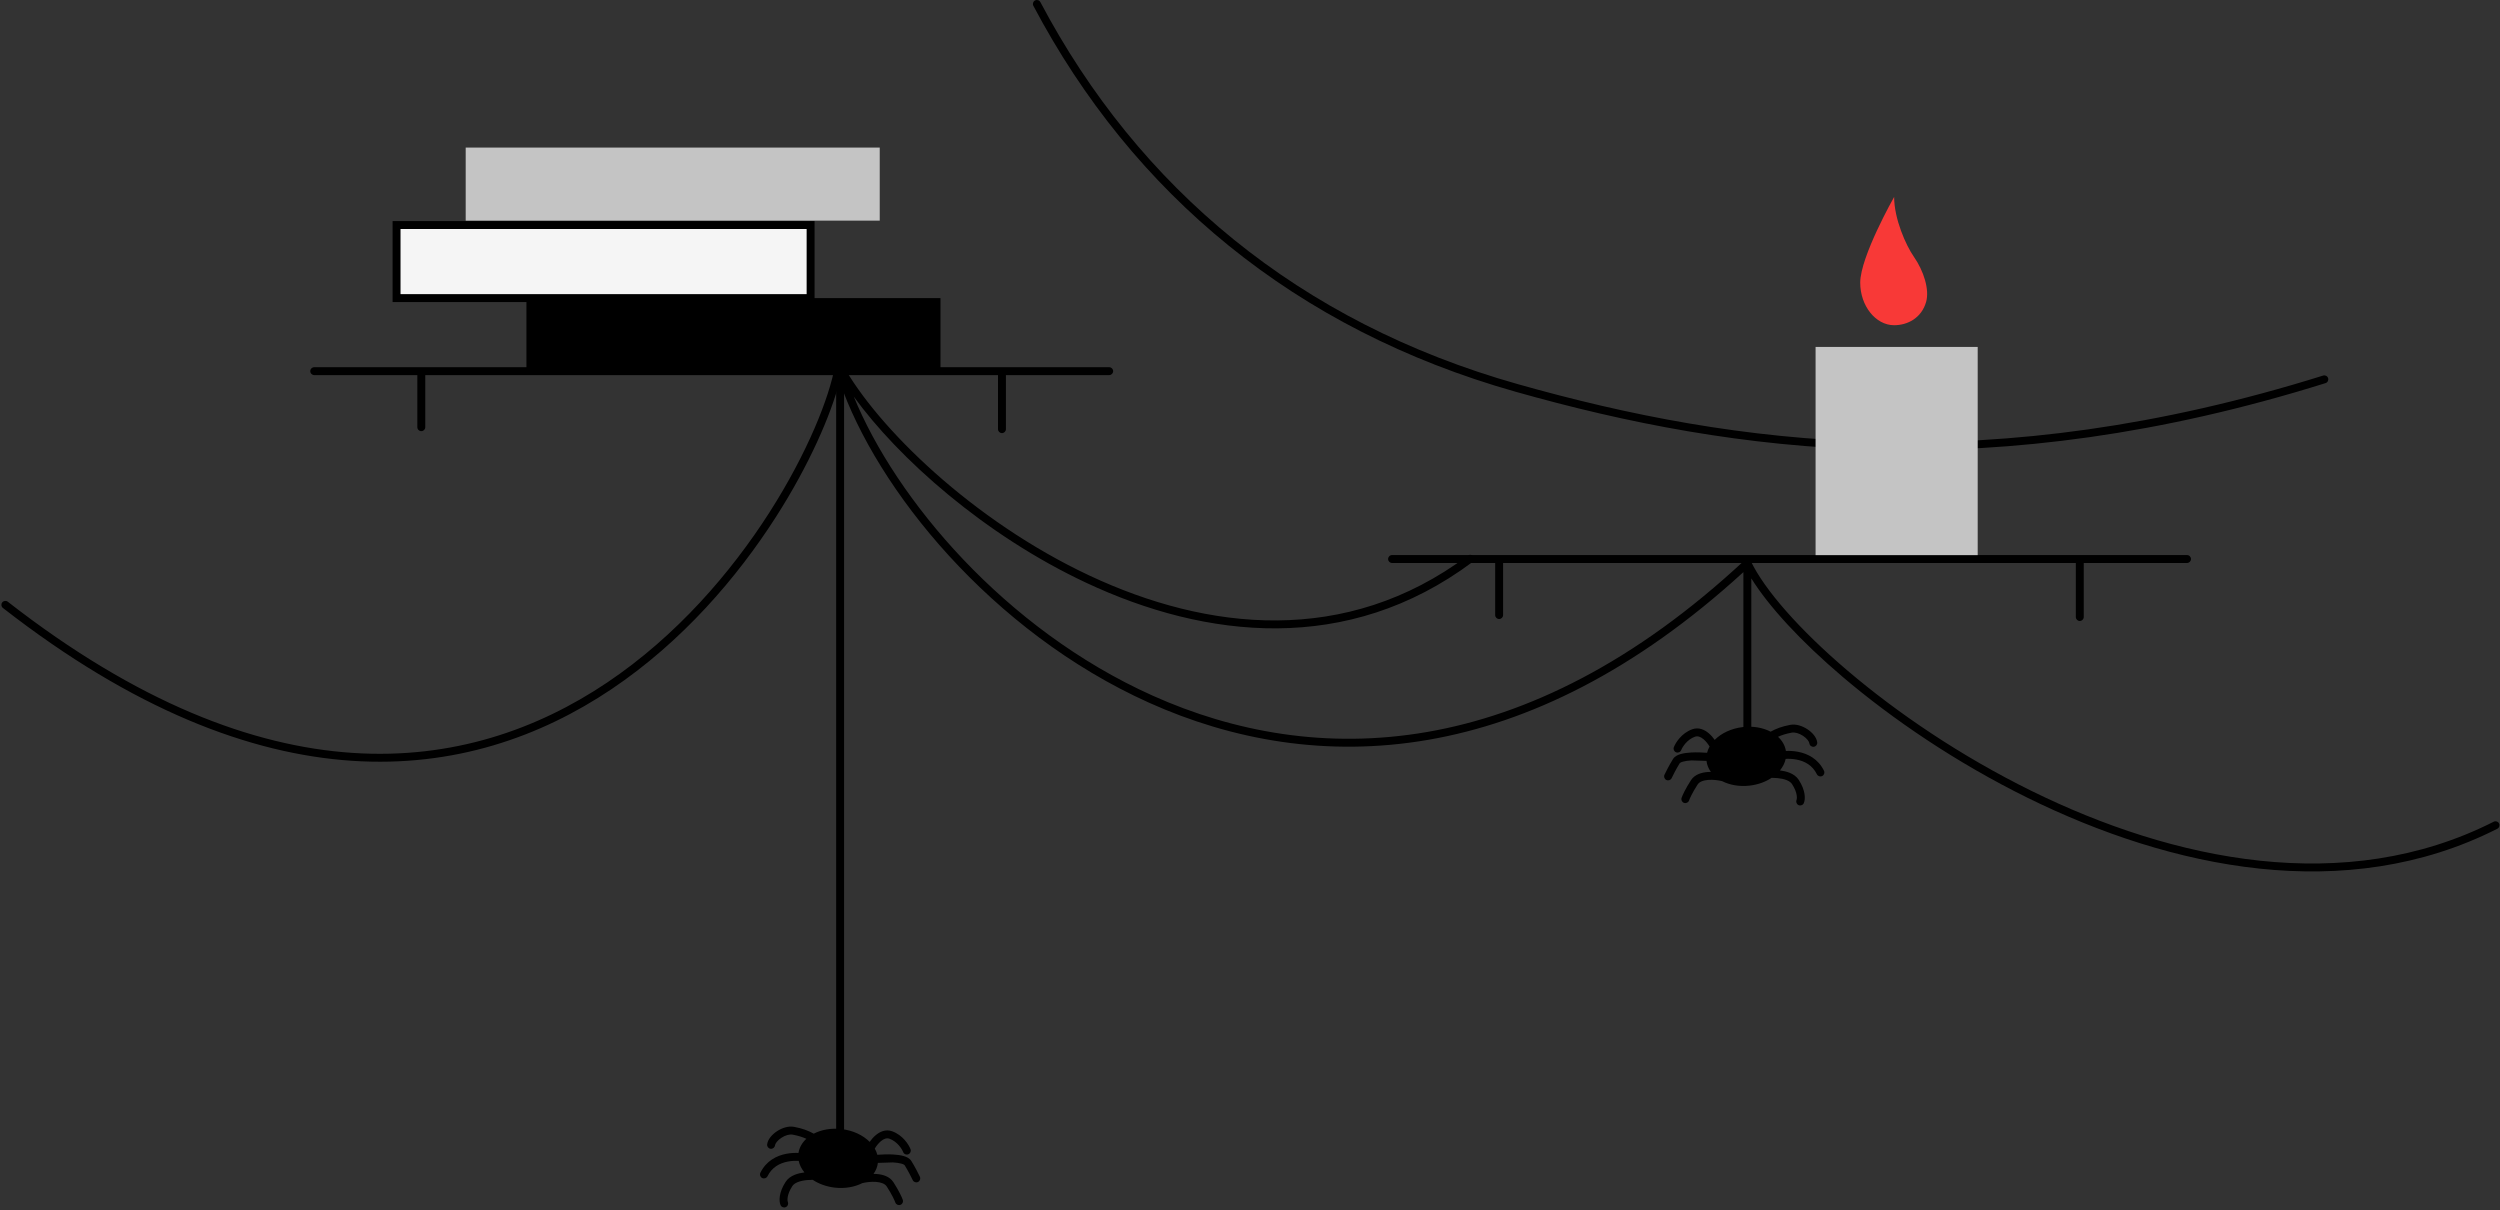<?xml version="1.0" encoding="UTF-8"?> <svg xmlns="http://www.w3.org/2000/svg" width="568" height="275" viewBox="0 0 568 275" fill="none"><rect x="0" y="0" width="568" height="275" fill="#333333" stroke="none"/><path d="M396.1 167.22V129.987C371.455 152.517 347.267 164.137 324.571 168.076C301.411 172.096 279.869 168.109 261.066 159.656C225.126 143.499 199.105 110.984 190.756 86.65C188.752 94.313 183.891 105.581 176.299 117.442C167.508 131.177 155.006 145.789 138.916 156.59C122.814 167.397 103.115 174.39 79.974 172.854C56.84 171.317 30.355 161.261 0.663 138.131C0.27 137.825 0.2 137.26 0.505 136.868C0.811 136.476 1.376 136.406 1.768 136.711C31.253 159.68 57.404 169.551 80.093 171.058C102.776 172.564 122.087 165.717 137.913 155.095C153.748 144.466 166.088 130.057 174.784 116.473C183.49 102.871 188.491 90.176 189.715 83.023L190.151 80.483L191.392 82.742C199.202 96.963 220.863 118.274 247.58 130.791C274.266 143.294 305.78 146.933 333.493 126.231C333.891 125.933 334.455 126.015 334.752 126.413C335.05 126.811 334.969 127.375 334.571 127.673C306.132 148.918 273.847 145.085 246.816 132.421C223.596 121.542 204.091 104.08 193.981 90.111C203.515 113.424 228.266 142.937 261.804 158.014C280.326 166.34 301.504 170.253 324.263 166.303C347.022 162.352 371.428 150.527 396.386 127.275L397.282 126.441L397.811 127.545C400.858 133.891 408.663 142.936 419.826 152.422C430.962 161.885 445.358 171.717 461.487 179.659C493.78 195.562 532.819 203.8 566.58 186.689C567.023 186.464 567.564 186.642 567.789 187.085C568.013 187.528 567.836 188.069 567.393 188.294C532.891 205.781 493.196 197.281 460.692 181.274C444.422 173.263 429.903 163.347 418.66 153.793C409.079 145.652 401.818 137.72 397.9 131.408V167.22C397.9 167.717 397.496 168.119 396.999 168.119C396.503 168.119 396.1 167.717 396.1 167.22ZM235.157 0.105C235.596 -0.128 236.141 0.04 236.374 0.48C258.724 42.742 295.148 73.218 344.794 87.261C394.462 101.309 452.42 108.924 527.818 85.328C528.292 85.18 528.797 85.445 528.946 85.919C529.094 86.393 528.83 86.898 528.356 87.047C452.735 110.712 394.404 103.164 344.304 88.993C294.183 74.817 257.361 44.018 234.782 1.321C234.549 0.882 234.717 0.337 235.157 0.105Z" fill="black"></path><path d="M339.703 139.744V127.91H316.276C315.779 127.91 315.376 127.508 315.376 127.011C315.376 126.514 315.779 126.11 316.276 126.11H496.89C497.387 126.11 497.79 126.514 497.79 127.011C497.79 127.508 497.387 127.91 496.89 127.91H473.428V140.188C473.428 140.685 473.024 141.088 472.527 141.088C472.03 141.088 471.628 140.684 471.628 140.188V127.91H341.503V139.744C341.503 140.241 341.1 140.644 340.603 140.644C340.106 140.643 339.703 140.241 339.703 139.744Z" fill="black"></path><path d="M94.82 97.061V85.227H71.394C70.897 85.227 70.493 84.824 70.493 84.327C70.493 83.83 70.897 83.427 71.394 83.427H252.007C252.504 83.427 252.907 83.83 252.907 84.327C252.907 84.824 252.504 85.227 252.007 85.227H228.545V97.504C228.545 98.001 228.142 98.404 227.645 98.404C227.148 98.404 226.745 98.001 226.745 97.504V85.227H96.62V97.061C96.62 97.558 96.217 97.96 95.72 97.96C95.223 97.96 94.82 97.558 94.82 97.061Z" fill="black"></path><path d="M403.825 176.782C404.615 176.858 405.34 177.009 405.931 177.248C406.522 177.488 406.923 177.795 407.154 178.15C408.506 180.224 408.261 181.557 408.181 181.739C407.981 182.194 408.188 182.725 408.643 182.925C409.098 183.125 409.628 182.918 409.828 182.463C410.231 181.546 410.224 179.562 408.663 177.167C408.167 176.406 407.412 175.907 406.608 175.58C405.925 175.303 405.166 175.134 404.406 175.036C405.061 174.238 405.511 173.348 405.705 172.415C406.491 172.378 407.332 172.416 408.162 172.573C410.045 172.929 411.795 173.879 412.793 175.904C413.013 176.35 413.553 176.533 413.999 176.314C414.445 176.094 414.628 175.554 414.408 175.108C413.094 172.44 410.769 171.234 408.498 170.804C407.566 170.628 406.63 170.579 405.754 170.611C405.563 169.379 404.923 168.284 403.965 167.401C404.822 167.008 405.77 166.705 407.072 166.457C407.775 166.322 408.753 166.595 409.638 167.176C410.066 167.457 410.429 167.782 410.687 168.104C410.953 168.435 411.066 168.709 411.089 168.889C411.152 169.382 411.603 169.73 412.096 169.667C412.589 169.604 412.937 169.153 412.874 168.66C412.794 168.036 412.477 167.458 412.091 166.977C411.697 166.487 411.186 166.039 410.625 165.672C409.534 164.956 408.075 164.433 406.734 164.689C404.82 165.054 403.54 165.544 402.285 166.236C400.553 165.336 398.337 164.92 395.985 165.189C393.353 165.49 391.078 166.591 389.579 168.103C389.214 167.585 388.755 167.044 388.222 166.593C387.295 165.807 385.962 165.152 384.469 165.692C382.037 166.573 380.69 168.75 380.298 169.76C380.118 170.224 380.347 170.745 380.81 170.925C381.274 171.105 381.795 170.875 381.975 170.412C382.255 169.693 383.304 168.029 385.082 167.385C385.695 167.163 386.352 167.367 387.058 167.965C387.619 168.441 388.097 169.079 388.419 169.619C388.162 170.073 387.968 170.546 387.844 171.033C386.766 170.948 385.444 170.9 384.214 170.969C383.396 171.016 382.58 171.116 381.892 171.309C381.252 171.489 380.506 171.807 380.109 172.448C379.247 173.836 378.462 175.401 378.172 176.019C377.962 176.469 378.156 177.005 378.606 177.216C379.056 177.427 379.592 177.232 379.803 176.782C380.073 176.206 380.824 174.707 381.638 173.396C381.659 173.362 381.822 173.198 382.379 173.042C382.888 172.899 383.558 172.809 384.316 172.766L387.714 172.876C387.819 173.789 388.168 174.63 388.711 175.371C388.47 175.372 388.228 175.381 387.987 175.399C386.642 175.503 385.052 175.929 384.193 177.253C382.925 179.21 382.249 180.707 382.056 181.272C381.894 181.742 382.145 182.254 382.615 182.415C383.085 182.576 383.597 182.326 383.758 181.856C383.891 181.469 384.489 180.107 385.704 178.232C386.088 177.639 386.932 177.286 388.125 177.194C389.274 177.105 390.495 177.284 391.254 177.476L391.274 177.481C392.996 178.357 395.187 178.76 397.509 178.494C399.421 178.276 401.144 177.635 402.519 176.721C402.953 176.722 403.393 176.74 403.825 176.782Z" fill="black"></path><path d="M183.345 268.115C182.555 268.192 181.83 268.343 181.239 268.582C180.648 268.822 180.247 269.128 180.015 269.484C178.663 271.558 178.909 272.891 178.989 273.073C179.189 273.528 178.982 274.059 178.527 274.259C178.072 274.459 177.542 274.252 177.342 273.797C176.939 272.88 176.946 270.896 178.507 268.501C179.003 267.74 179.758 267.241 180.562 266.914C181.245 266.637 182.003 266.468 182.764 266.37C182.109 265.571 181.659 264.682 181.465 263.749C180.679 263.712 179.837 263.749 179.008 263.906C177.125 264.263 175.375 265.212 174.377 267.238C174.157 267.684 173.617 267.867 173.171 267.648C172.725 267.428 172.542 266.888 172.762 266.442C174.076 263.773 176.401 262.568 178.672 262.138C179.604 261.962 180.54 261.912 181.416 261.945C181.607 260.713 182.247 259.618 183.205 258.735C182.348 258.342 181.4 258.039 180.098 257.791C179.395 257.656 178.417 257.929 177.532 258.51C177.104 258.79 176.741 259.116 176.483 259.438C176.217 259.769 176.104 260.043 176.081 260.223C176.018 260.715 175.567 261.064 175.074 261.001C174.581 260.938 174.233 260.487 174.296 259.994C174.376 259.369 174.693 258.792 175.079 258.311C175.473 257.821 175.984 257.373 176.545 257.005C177.636 256.29 179.095 255.766 180.436 256.023C182.349 256.388 183.63 256.878 184.885 257.57C186.616 256.67 188.833 256.254 191.184 256.523C193.817 256.824 196.092 257.925 197.591 259.437C197.956 258.918 198.415 258.378 198.948 257.926C199.875 257.14 201.208 256.486 202.701 257.026C205.133 257.907 206.48 260.084 206.872 261.094C207.052 261.558 206.823 262.078 206.36 262.258C205.896 262.438 205.375 262.209 205.195 261.746C204.915 261.026 203.866 259.363 202.088 258.718C201.475 258.496 200.818 258.701 200.112 259.299C199.551 259.774 199.073 260.413 198.751 260.953C199.007 261.407 199.202 261.88 199.326 262.367C200.404 262.282 201.726 262.234 202.956 262.303C203.774 262.349 204.59 262.45 205.278 262.643C205.918 262.823 206.663 263.141 207.061 263.782C207.923 265.17 208.708 266.735 208.998 267.353C209.208 267.803 209.014 268.339 208.564 268.55C208.114 268.76 207.578 268.566 207.367 268.116C207.097 267.539 206.345 266.041 205.532 264.73C205.511 264.696 205.347 264.532 204.791 264.376C204.282 264.233 203.612 264.143 202.854 264.1L199.456 264.21C199.351 265.123 199.002 265.964 198.459 266.704C198.7 266.705 198.942 266.714 199.183 266.733C200.528 266.836 202.118 267.262 202.976 268.587C204.245 270.544 204.92 272.041 205.114 272.606C205.276 273.076 205.025 273.588 204.555 273.749C204.085 273.91 203.573 273.659 203.412 273.189C203.279 272.803 202.681 271.44 201.466 269.566C201.082 268.973 200.238 268.62 199.045 268.528C197.896 268.439 196.675 268.618 195.916 268.809L195.895 268.814C194.174 269.691 191.983 270.094 189.661 269.828C187.749 269.609 186.025 268.969 184.651 268.055C184.217 268.056 183.777 268.074 183.345 268.115Z" fill="black"></path><path d="M191.776 84.33L191.776 264.42L189.975 264.42L189.975 84.33L191.776 84.33Z" fill="black"></path><path d="M412.5 126.125L412.5 78.822L449.332 78.822V126.125H412.5Z" fill="#C4C4C4"></path><path d="M422.643 64.232C422.643 69.491 426.148 73.889 430.349 73.889C433.372 73.889 436.558 72.285 437.613 68.6C438.41 65.816 437.086 61.571 434.821 58.319C433.033 55.75 430.349 49.747 430.349 44.743C430.349 44.743 422.643 58.319 422.643 64.232Z" fill="#F83937"></path><path d="M213.677 84.328L119.607 84.328L119.607 67.728H213.677V84.328Z" fill="black"></path><path d="M184.168 67.728L90.098 67.728L90.098 51.129L184.168 51.129V67.728Z" fill="#F5F5F5"></path><path d="M89.198 50.228L185.068 50.228V68.629H89.198V50.228ZM183.268 66.828V52.029L90.999 52.029V66.828H183.268Z" fill="black"></path><path d="M199.874 50.129L105.804 50.129L105.804 33.529L199.874 33.529V50.129Z" fill="#C4C4C4"></path></svg> 